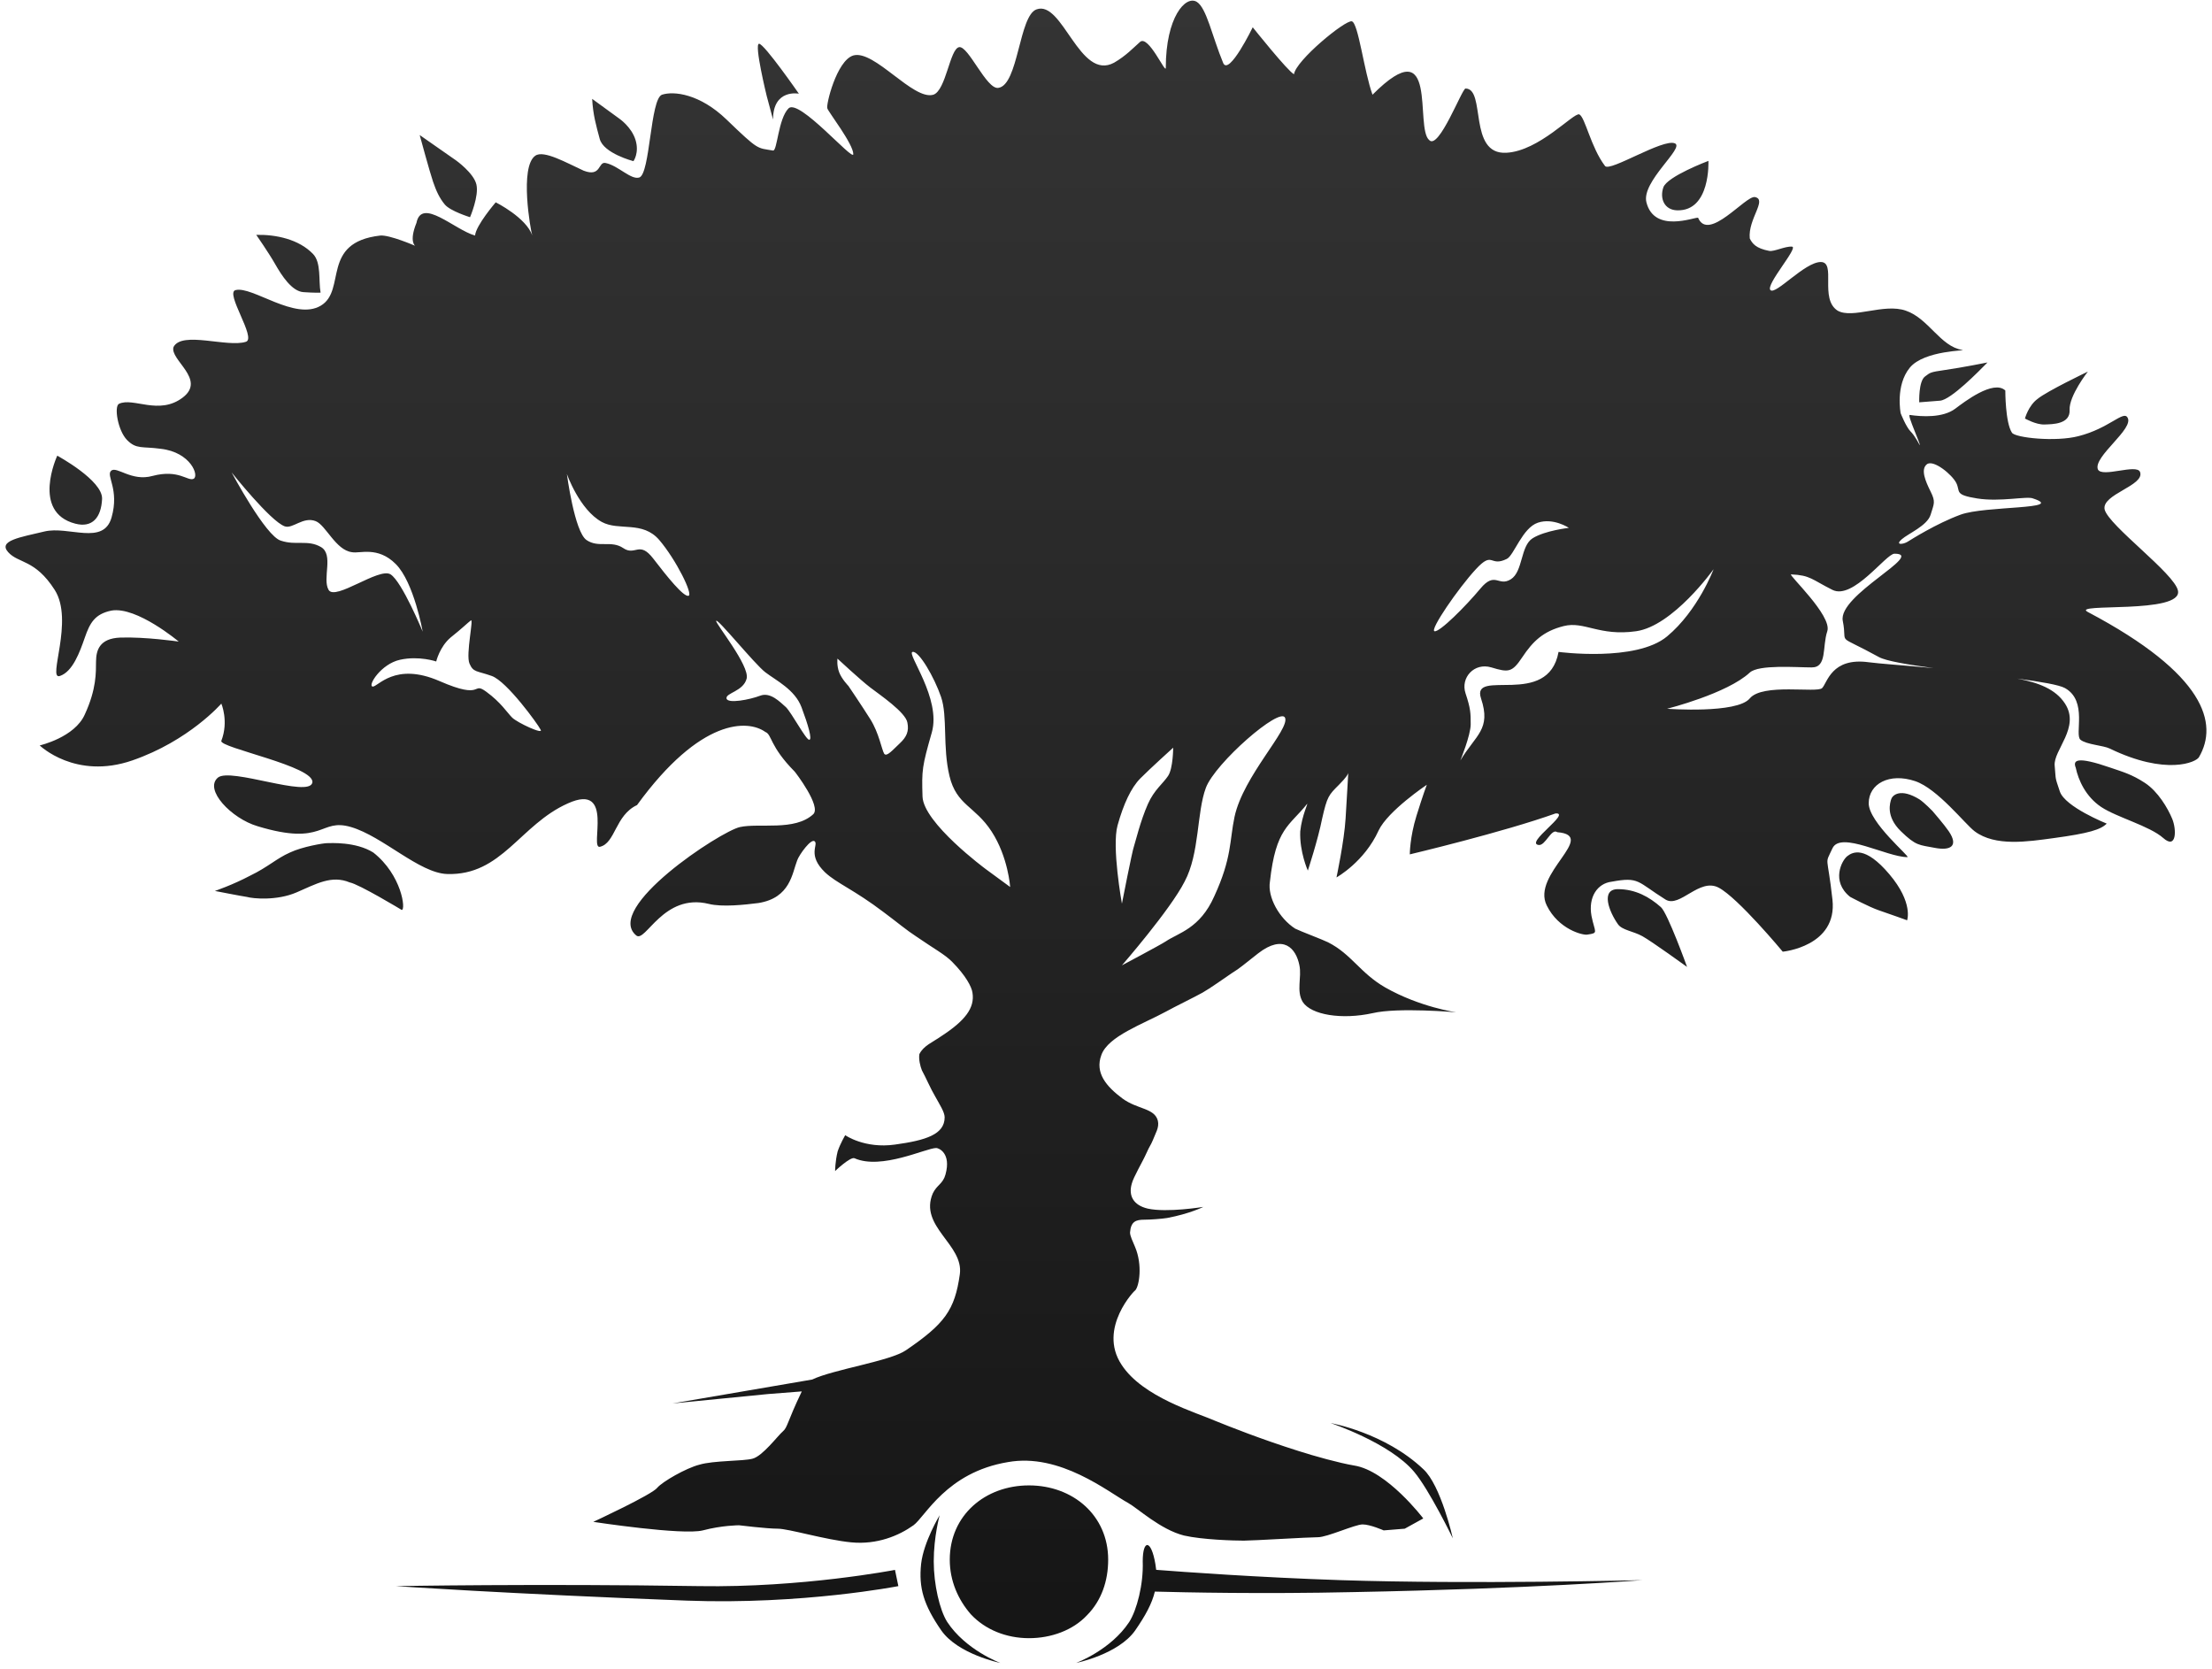 <svg width="285" height="215" viewBox="0 0 285 215" fill="none" xmlns="http://www.w3.org/2000/svg">
<path d="M121.067 195.2C121.067 195.2 120.306 197.95 120.306 201.138C120.306 204.106 121.066 207.405 122.043 208.944C124.422 212.559 128.849 214.21 128.883 214.223C128.843 214.214 123.447 213.111 121.283 210.044C119.004 206.745 118.352 204.546 118.678 201.468C119.004 198.609 121.067 195.2 121.067 195.2ZM147.232 201.138C147.232 198.279 148.317 198.279 148.86 201.468C148.905 201.727 148.94 201.981 148.966 202.229C152.387 202.495 162.111 203.204 172.745 203.558C189.535 204.106 211.51 203.56 211.61 203.558C211.528 203.564 197.431 204.658 174.374 205.097C162.654 205.357 152.551 205.136 148.794 205.032C148.421 206.59 147.575 208.133 146.254 210.044C144.083 213.123 138.654 214.223 138.654 214.223C138.654 214.223 143.106 212.573 145.494 208.944C146.471 207.405 147.34 204.106 147.232 201.138ZM132.575 191.352C138.221 191.352 142.78 195.2 142.78 200.918C142.78 203.667 141.912 206.195 140.067 208.064C138.221 210.044 135.398 211.033 132.575 211.033C129.644 211.033 126.93 209.934 125.084 207.955C123.456 206.086 122.37 203.667 122.37 200.918C122.37 195.2 126.93 191.352 132.575 191.352ZM115.747 204.327C115.747 204.327 103.37 206.746 88.496 206.196C65.371 205.317 50.992 204.327 50.992 204.327C50.992 204.327 69.171 203.997 90.125 204.327C103.348 204.547 115.273 202.245 115.313 202.237L115.747 204.327ZM150.203 8.739C150.203 2.202 152.76 -0.641 154.198 0.24C155.461 1.015 156.183 4.711 157.606 8.133C158.366 9.782 161.405 3.515 161.405 3.515C161.424 3.538 165.966 9.232 166.725 9.562C166.942 7.803 173.332 2.538 174.174 2.747C175.015 2.957 175.752 9.232 176.838 12.201C185.494 3.515 182.208 16.522 184.162 18.061C185.398 19.312 188.375 11.408 188.822 11.403C191.489 11.403 189.109 19.958 194.084 19.679C198.318 19.459 202.712 14.512 203.472 14.732C204.232 15.063 204.956 18.972 206.801 21.391C207.452 22.16 214.278 17.809 215.798 18.469C217.101 19.018 211.462 23.388 212.127 26.052C213.14 30.102 218.352 27.94 218.786 28.05C220.118 31.223 224.916 25.166 226.11 25.386C227.739 25.716 225.197 28.204 225.444 30.713C225.77 31.373 226.221 31.993 227.958 32.323C228.61 32.433 230.001 31.7 230.889 31.773C231.777 31.846 227.443 36.704 228.108 37.371C228.773 38.037 232.517 33.773 234.58 33.753C236.643 33.733 234.375 38.481 236.764 40.02C238.718 41.12 242.723 39.031 245.546 40.02C248.477 41.01 249.997 44.638 252.819 45.078C253.688 45.188 247.934 45.078 246.059 47.371C244.183 49.664 244.887 53.233 244.887 53.233C244.893 53.249 245.579 54.994 246.162 55.578C246.744 56.159 247.324 57.317 247.334 57.337C247.539 57.38 245.687 53.4 246.059 53.454C247.604 53.681 250.313 53.853 251.921 52.647C253.055 51.797 256.836 48.871 258.37 50.303C258.37 50.352 258.362 54.432 259.226 55.744C259.66 56.404 264.872 56.953 267.803 56.184C271.711 55.194 273.557 52.885 274.1 53.765C275.077 55.194 269.648 58.823 270.3 60.473C270.844 61.571 275.292 59.703 275.728 60.802C276.379 62.561 270.734 63.661 271.168 65.641C271.712 67.73 280.179 73.887 280.613 76.086C281.265 79.165 266.718 77.626 268.996 78.835C284.196 86.862 285.824 93.239 283.327 97.527C283.002 98.187 279.094 99.946 271.819 96.428C270.988 96.019 268.852 95.93 268.059 95.3C267.244 94.651 269.032 90.312 266.061 88.642C265.321 88.226 262.926 87.822 259.91 87.418C262.604 87.927 264.834 88.75 266.061 90.639C268.058 93.715 264.546 96.631 264.73 98.629C264.913 100.626 264.729 99.961 265.395 101.959C266.059 103.951 271.405 106.086 271.437 106.099C270.677 106.868 269.176 107.348 264.545 107.974C261.288 108.413 257.079 109.085 254.416 107.088C253.18 106.161 249.64 101.594 246.751 100.627C243.414 99.51 240.779 100.978 240.769 103.466C240.759 105.954 246.193 110.416 245.76 110.417C243.097 110.417 237.145 107.011 236.098 109.283C235.051 111.555 235.432 109.848 236.098 115.891C236.764 121.934 229.694 122.598 229.694 122.598C229.649 122.543 223.931 115.666 221.443 114.352C218.946 113.032 216.449 116.99 214.604 115.891C210.912 113.581 211.238 112.921 207.655 113.581C205.81 113.801 204.616 115.56 205.05 117.979C205.484 120.179 206.027 120.178 204.507 120.398C203.964 120.508 200.816 119.739 199.296 116.66C197.233 112.592 205.961 107.644 200.641 107.204C199.881 106.655 199.121 108.963 198.253 108.853C196.407 108.634 202.494 104.675 200.431 104.785C193.706 107.199 181.69 110.051 181.642 110.062C181.642 110.032 181.642 107.871 182.504 105.09C183.373 102.289 183.836 101.095 183.836 101.095C183.836 101.095 178.818 104.455 177.624 106.984C175.789 111.029 172.237 113.009 172.196 113.031C172.208 112.979 173.184 108.402 173.369 105.444C173.539 102.744 173.685 100.053 173.711 99.58C173.677 99.726 173.486 100.126 172.517 101.095C171.185 102.426 171.002 102.586 170.351 105.444C169.808 108.193 168.505 112.152 168.505 112.152C168.505 112.152 167.419 109.733 167.527 107.094C167.745 105.005 168.613 103.357 168.397 103.575C166.117 106.434 164.379 106.654 163.619 113.581C163.294 115.56 164.813 118.309 166.876 119.629C167.528 119.959 170.459 121.059 171.11 121.389C174.15 122.928 175.236 125.347 178.493 127.216C182.945 129.745 187.613 130.405 187.613 130.405C187.613 130.405 180.121 129.745 176.864 130.515C172.847 131.394 168.939 130.734 167.854 129.085C166.985 127.656 167.745 125.897 167.419 124.357C166.985 122.158 165.356 120.289 162.1 122.817C160.254 124.247 159.819 124.687 158.734 125.347C157.756 126.006 155.911 127.326 154.934 127.876C153.957 128.426 151.243 129.745 150.266 130.295C147.226 131.944 142.774 133.483 141.905 135.902C141.037 138.211 142.557 139.971 144.62 141.511C146.574 142.94 148.745 142.72 149.18 144.369C149.397 145.249 148.854 146.019 148.528 146.898C148.203 147.668 148.202 147.448 147.659 148.657C147.225 149.647 146.031 151.626 145.814 152.506C145.379 154.045 146.031 155.255 147.877 155.695C150.365 156.243 155.009 155.48 155.042 155.475C155.031 155.48 153.296 156.356 150.374 156.904C149.723 157.014 148.202 157.124 147.443 157.124C146.357 157.124 145.705 157.344 145.597 158.773C145.597 159.213 145.923 159.873 146.248 160.643C147.225 162.952 146.791 165.701 146.248 166.251C146.357 166.031 141.363 171.088 144.511 175.816C147.225 179.995 154.174 181.975 156.671 183.074C158.3 183.734 162.425 185.383 167.311 186.923C169.373 187.583 172.522 188.462 174.476 188.792C178.71 189.452 183.379 195.609 183.379 195.609L180.99 196.929L178.277 197.148C178.277 197.148 176.539 196.379 175.562 196.379C174.584 196.379 171.002 198.028 169.808 198.028C168.614 198.028 161.449 198.468 160.254 198.468C159.06 198.468 154.934 198.358 152.545 197.809C149.505 197.039 146.574 194.29 145.38 193.63C142.774 192.2 136.586 187.142 129.855 188.352C121.929 189.671 119.214 195.39 117.694 196.489C115.849 197.809 113.026 199.017 109.66 198.687C106.295 198.357 101.626 196.929 100.215 196.929C98.803 196.929 95.221 196.489 95.221 196.489C95.194 196.489 93.034 196.493 90.553 197.148C87.947 197.808 76.439 196.049 76.439 196.049C76.439 196.049 84.038 192.53 84.69 191.65C85.341 190.881 88.381 189.121 90.118 188.682C91.964 188.132 95.764 188.242 96.958 187.912C98.261 187.582 100.215 184.944 100.866 184.394C101.479 183.877 101.419 183.165 103.305 179.244L98.918 179.587L86.65 180.796L104.646 177.714C107.346 176.419 114.701 175.34 116.718 173.947C121.712 170.539 123.015 168.779 123.666 164.161C124.208 160.313 118.346 158.004 120.192 153.716C120.734 152.616 121.495 152.506 121.82 151.297C122.58 148.548 120.952 147.888 120.626 147.888C119.323 147.888 113.569 150.746 110.095 149.207C109.554 148.989 107.615 150.84 107.598 150.856C107.598 150.833 107.601 149.635 107.924 148.328C108.25 147.338 108.901 146.238 108.901 146.238C108.901 146.238 111.398 147.998 115.306 147.448C119.323 146.898 121.712 146.129 121.712 143.93C121.712 143.27 121.061 142.28 120.518 141.291C119.866 140.191 119.323 138.871 118.78 137.882C118.563 137.332 118.347 136.453 118.455 135.793C118.998 134.693 120.192 134.253 121.277 133.483C124.317 131.504 125.621 129.855 125.295 127.876C125.186 127.106 124.426 125.676 122.689 123.917C121.712 122.928 120.409 122.268 118.021 120.619C116.826 119.849 115.523 118.75 113.895 117.54C109.986 114.571 107.815 113.801 106.295 112.372C104.015 110.173 105.427 108.853 104.992 108.413C104.558 107.864 102.929 110.173 102.712 110.833C102.061 112.483 101.843 115.67 97.718 116.33C95.981 116.55 93.05 116.88 91.313 116.44C85.45 115.011 83.17 121.498 81.976 120.509C77.742 116.99 92.831 107.095 95.329 106.544C97.826 105.994 102.387 107.094 104.776 104.894C105.859 103.905 102.502 99.516 102.387 99.397C99.13 96.099 99.476 94.623 98.608 94.293C96.385 92.694 90.277 92.439 82.077 103.71C79.255 105.029 79.298 108.618 77.301 109.085C75.889 109.415 79.255 100.741 73.175 103.49C66.987 106.239 64.67 112.812 57.613 112.592C54.031 112.482 49.334 107.753 45.236 106.544C41.139 105.335 41.871 109.073 33.186 106.435C29.82 105.445 26.238 101.706 28.083 100.167C29.712 98.847 39.808 102.805 40.242 100.826C40.676 98.737 28.192 96.318 28.518 95.438C29.495 92.909 28.518 90.639 28.518 90.639C28.518 90.639 24.359 95.439 17.034 97.964C9.71 100.489 5.116 96.028 5.116 96.028C5.151 96.02 9.631 94.987 10.929 92.03C12.449 88.732 12.357 86.613 12.373 85.213C12.389 83.813 12.775 82.244 15.489 82.134C18.731 82.024 22.986 82.644 23.026 82.649C23.026 82.649 17.628 78.105 14.371 78.654C12.2 79.094 11.58 80.264 10.929 82.134C10.277 84.003 9.375 86.527 7.712 87.082C6.05 87.636 9.577 79.948 7.047 75.99C4.517 72.032 2.386 72.615 1.054 71.132C-0.278 69.648 2.582 69.219 5.715 68.469C8.848 67.718 13.324 70.321 14.371 66.669C15.418 63.017 13.611 61.269 14.323 60.64C15.036 60.01 16.953 62.075 19.667 61.306C23.032 60.426 24.179 62.022 24.935 61.682C25.69 61.341 24.611 58.254 20.703 57.814C18.315 57.485 17.568 57.908 16.368 56.681C15.169 55.454 14.679 52.352 15.329 52.02C17.175 51.141 20.485 53.552 23.552 51.207C26.619 48.862 21.819 46.345 22.361 44.695C23.448 42.607 29.294 44.8 31.683 44.03C33.094 43.59 28.94 37.701 30.352 37.371C32.523 36.822 38.016 41.366 41.345 39.369C44.674 37.372 41.287 31.223 48.995 30.344C50.19 30.234 53.488 31.664 53.488 31.664C53.488 31.664 52.679 31.135 53.656 28.716C54.322 25.387 58.551 29.596 61.207 30.344C61.316 29.03 63.848 26.091 63.87 26.064C63.884 26.071 67.82 28.039 68.579 30.344C68.362 29.681 66.908 21.489 68.971 20.059C70.057 19.29 73.03 20.998 75.201 21.987C77.481 22.867 77.047 20.778 78.025 20.998C79.653 21.328 81.282 23.197 82.367 22.867C83.779 22.427 83.771 12.751 85.291 12.201C86.809 11.706 90.157 12.075 93.607 15.398C97.808 19.446 97.513 19.031 99.6 19.393C100.142 19.501 100.266 15.293 101.597 13.961C102.929 12.629 109.943 20.851 109.943 19.861C109.943 18.542 106.708 14.402 106.598 13.961C106.381 13.631 107.772 7.804 109.943 7.144C112.658 6.374 117.652 12.971 120.258 12.201C121.886 11.651 122.375 6.297 123.569 6.076C124.764 5.856 127.097 11.541 128.617 11.321C131.223 10.991 131.278 1.976 133.558 1.206C136.923 -0.003 139.094 10.493 143.545 8.074C145.065 7.194 146.006 6.18 146.874 5.41C147.96 4.421 150.203 9.619 150.203 8.739ZM171.443 183.325C171.502 183.335 178.413 184.555 183.386 189.263C185.658 191.345 187.175 198.121 187.186 198.169C187.167 198.13 184.14 191.895 182.192 189.593C179.056 185.869 171.504 183.345 171.443 183.325ZM208.462 114.543C210.722 114.543 212.517 115.55 213.999 116.864C214.866 117.633 217.354 124.529 217.365 124.561C217.365 124.561 212.805 121.262 211.61 120.603C210.416 119.943 209.005 119.832 208.462 119.062C207.3 117.414 206.203 114.543 208.462 114.543ZM165.573 92.47C164.963 90.971 156.563 98.297 155.368 101.486C154.174 104.675 154.575 109.952 152.621 113.581C150.776 117.21 144.551 124.357 144.551 124.357C144.551 124.357 149.55 121.709 150.203 121.269C151.832 120.169 154.609 119.629 156.454 115.451C158.734 110.503 158.408 108.303 159.06 105.225C160.192 99.961 166.184 93.968 165.573 92.47ZM238.008 110.292C238.708 109.749 240.294 108.919 243.422 112.612C246.55 116.306 245.717 118.553 245.717 118.553C245.717 118.553 243.337 117.692 242.091 117.273C240.852 116.857 238.397 115.547 238.368 115.532C235.879 113.528 237.308 110.835 238.008 110.292ZM42.127 108.617C42.561 108.617 45.819 108.397 48.099 109.826C51.762 112.702 52.305 117.222 51.762 117.222C51.728 117.201 46.249 113.894 45.059 113.675C42.723 112.702 40.752 113.862 38.203 114.962C35.654 116.061 32.574 115.764 31.814 115.544C31.054 115.434 27.688 114.774 27.688 114.774C27.688 114.774 29.968 114.004 32.248 112.795C34.528 111.695 35.614 110.596 37.351 109.826C38.979 109.057 41.691 108.617 42.127 108.617ZM151.155 96.318C151.121 96.35 148.11 99.074 146.922 100.276C145.728 101.486 144.761 103.563 143.99 106.324C143.222 109.076 144.542 116.36 144.551 116.409C144.559 116.367 145.88 109.595 146.097 109.045C146.314 108.385 146.921 105.787 147.899 103.575C148.707 101.747 149.853 100.937 150.504 99.947C151.153 98.962 151.155 96.34 151.155 96.318ZM117.577 83.98C116.754 84.143 121.311 89.973 120.055 94.363C118.799 98.753 118.752 99.202 118.86 102.61C118.969 106.014 126.977 111.937 127.003 111.956L130.152 114.266C130.152 114.266 129.902 110.417 127.763 107.118C125.623 103.82 123.244 103.758 122.334 99.972C121.425 96.184 122.115 92.304 121.246 89.775C120.378 87.246 118.4 83.818 117.577 83.98ZM243.679 102.926C243.835 102.452 244.85 101.451 247.344 102.999C247.988 103.447 248.972 104.461 248.985 104.475C248.985 104.475 250.507 106.235 251.076 107.073C252.409 109.038 251.267 109.609 249.27 109.22C247.272 108.831 246.882 108.998 244.905 107.073C242.929 105.148 243.523 103.399 243.679 102.926ZM267.449 98.911C267.048 97.922 267.555 97.384 271.912 98.89C273.507 99.441 274.65 99.739 276.348 100.849C278.046 101.958 279.302 104.108 279.874 105.482C280.447 106.857 280.448 109.496 278.712 107.951C276.976 106.406 272.719 105.288 270.722 103.956C268.724 102.624 267.776 100.477 267.449 98.911ZM220.783 73.327C220.763 73.356 215.56 80.648 210.796 81.317C206.023 81.987 204.137 79.986 201.474 80.651C198.811 81.317 197.479 82.649 196.148 84.646C194.816 86.644 194.367 86.644 192.152 85.978C189.937 85.313 188.157 87.31 188.822 89.308C189.488 91.305 189.488 91.896 189.488 93.303C189.489 94.71 188.156 97.964 188.156 97.964C190.154 94.635 192.152 93.968 190.82 89.974C189.489 85.978 199.476 91.305 200.808 83.98C200.808 83.98 210.796 85.313 214.791 81.983C218.778 78.661 220.775 73.35 220.783 73.327ZM107.902 84.846C107.902 84.846 107.787 85.726 108.119 86.605C108.448 87.474 109.291 88.342 109.313 88.364C109.313 88.364 111.015 90.87 112.136 92.653C113.256 94.436 113.596 96.549 113.922 97.1C114.248 97.539 115.014 96.612 115.92 95.769C116.826 94.925 117.13 94.192 116.913 93.093C116.696 91.773 113.394 89.531 112.136 88.572C110.878 87.613 107.902 84.846 107.902 84.846ZM98.608 86.605C97.218 85.543 92.386 79.549 92.275 79.985C92.167 80.315 96.632 85.774 96.198 87.424C95.764 89.073 93.483 89.259 93.607 89.974C93.731 90.688 96.598 90.136 97.936 89.623C99.274 89.11 100.511 90.448 101.271 91.107C102.03 91.877 103.834 95.298 104.26 95.3C104.685 95.3 104.124 93.385 103.269 91.107C102.414 88.83 99.998 87.668 98.608 86.605ZM60.654 79.934C60.219 80.264 59.568 80.924 58.048 82.134C56.637 83.343 56.202 85.213 56.202 85.213C56.202 85.213 53.996 84.449 51.534 84.993C49.073 85.537 47.352 88.333 48.003 88.443C48.654 88.553 50.834 85.212 56.637 87.741C62.439 90.27 60.748 87.718 62.651 89.109C64.556 90.502 65.316 91.773 65.982 92.438C66.647 93.104 70.178 94.738 69.636 93.969C69.31 93.309 65.315 87.778 63.367 87.082C61.42 86.386 60.99 86.649 60.488 85.477C59.987 84.304 61.088 79.495 60.654 79.934ZM244.088 71.329C243.002 71.329 238.761 77.322 236.098 75.99C233.435 74.659 233.268 74.103 230.771 73.993C230.34 73.996 236.097 79.32 235.432 81.317C234.766 83.315 235.432 85.978 233.435 85.978C231.437 85.978 226.59 85.583 225.444 86.644C222.525 89.35 214.862 91.287 214.791 91.305C214.863 91.31 223.795 91.963 225.444 89.974C227.1 87.976 234.099 89.307 234.766 88.642C235.432 87.976 235.967 84.653 240.769 85.312C242.039 85.487 245.487 85.728 249.123 86.066C245.771 85.615 243.004 85.148 242.09 84.646C236.293 81.461 238.096 83.314 237.43 79.985C236.764 76.656 248.166 71.329 244.088 71.329ZM29.841 60.855C29.841 60.855 34.232 69.099 36.187 69.648C38.141 70.308 39.648 69.489 41.345 70.466C43.041 71.443 41.494 74.535 42.337 75.99C43.18 77.445 48.846 73.046 50.326 73.993C51.806 74.941 54.463 81.373 54.463 81.373C54.463 81.373 53.336 75.006 50.992 72.661C48.649 70.316 46.317 71.352 45.34 71.132C43.255 70.871 41.98 67.645 40.679 67.137C39.053 66.502 37.709 68.169 36.684 67.803C34.838 67.143 29.841 60.855 29.841 60.855ZM202.14 68C202.12 67.987 200.132 66.671 198.145 67.334C196.147 68 195.066 71.541 194.15 71.995C191.908 73.105 192.416 70.883 190.154 73.327C187.894 75.77 184.181 81.163 184.827 81.317C185.475 81.47 188.829 78.115 190.735 75.827C192.64 73.539 193.05 75.621 194.651 74.629C196.251 73.637 195.878 70.324 197.479 69.332C199.08 68.34 202.14 68 202.14 68ZM73.038 61.059C73.038 61.059 74.014 68.517 75.573 69.573C77.133 70.629 78.749 69.556 80.309 70.611C81.868 71.666 82.362 69.603 84.173 71.966C85.985 74.329 88.046 76.882 88.7 76.756C89.354 76.63 87.111 72.106 84.95 69.573C82.79 67.04 79.734 68.44 77.539 67.24C74.654 65.663 73.038 61.059 73.038 61.059ZM252.06 62.231C251.517 61.132 249.089 59.146 248.26 59.812C247.431 60.479 248.083 61.991 248.749 63.331C249.415 64.671 249.183 64.871 248.749 66.3C248.315 67.729 245.872 68.719 245.003 69.488C244.135 70.258 245.217 70.13 245.76 69.8C246.303 69.469 249.459 67.46 252.603 66.3C255.747 65.139 266.282 65.64 261.94 64.211C261.18 63.881 257.727 64.687 254.741 64.211C251.756 63.735 252.603 63.331 252.06 62.231ZM7.378 58.703C7.386 58.707 13.265 61.89 13.152 64.278C13.039 66.668 11.898 68.032 9.7 67.459C3.999 65.972 7.371 58.718 7.378 58.703ZM269.006 47.87C269.006 47.87 266.563 50.979 266.654 52.814C266.746 54.65 264.487 54.65 263.398 54.684C262.316 54.717 260.919 53.925 260.901 53.914C260.901 53.914 261.335 52.264 262.529 51.385C263.721 50.397 268.981 47.882 269.006 47.87ZM256.073 46.693C254.958 47.827 251.368 51.506 249.958 51.617C248.558 51.727 247.295 51.826 247.278 51.827C247.278 51.827 247.172 49.101 248.039 48.487C248.706 48.015 248.561 47.948 250.652 47.653C252.744 47.359 256.073 46.693 256.073 46.693ZM33.015 30.254C35.549 30.197 38.517 30.82 40.339 32.725C41.407 33.843 41.026 36.105 41.304 37.699C41.283 37.7 40.547 37.738 39.082 37.632C37.596 37.524 36.289 35.489 35.447 34.013C34.611 32.544 33.033 30.28 33.015 30.254ZM58.761 20.667C58.761 20.667 61.023 22.277 61.38 23.758C61.735 25.229 60.577 27.946 60.562 27.981C60.541 27.975 58.005 27.192 57.304 26.339C56.6 25.482 56.204 24.593 55.794 23.407C55.384 22.221 54.074 17.395 54.074 17.395L58.761 20.667ZM220.117 20.726C220.12 20.776 220.407 27.213 216.092 27.095C214.424 27.049 213.825 25.562 214.308 24.142C214.789 22.729 220.077 20.741 220.117 20.726ZM79.769 15.264C79.769 15.264 81.354 16.327 81.877 18.011C82.4 19.694 81.614 20.762 81.614 20.762C81.584 20.754 77.772 19.762 77.272 17.903C76.799 16.146 76.407 14.79 76.295 12.735L79.769 15.264ZM97.8 5.636C98.467 5.639 102.929 12.069 102.929 12.069C102.929 12.069 99.6 11.403 99.6 15.398L98.784 12.361C98.784 12.361 97.134 5.636 97.8 5.636Z" fill="url(#paint0_linear_5685_1122)"/>
<defs>
<linearGradient id="paint0_linear_5685_1122" x1="142.5" y1="0.084" x2="142.5" y2="214.223" gradientUnits="userSpaceOnUse">
<stop stop-color="#343434"/>
<stop offset="1" stop-color="#151515"/>
</linearGradient>
</defs>
</svg>
